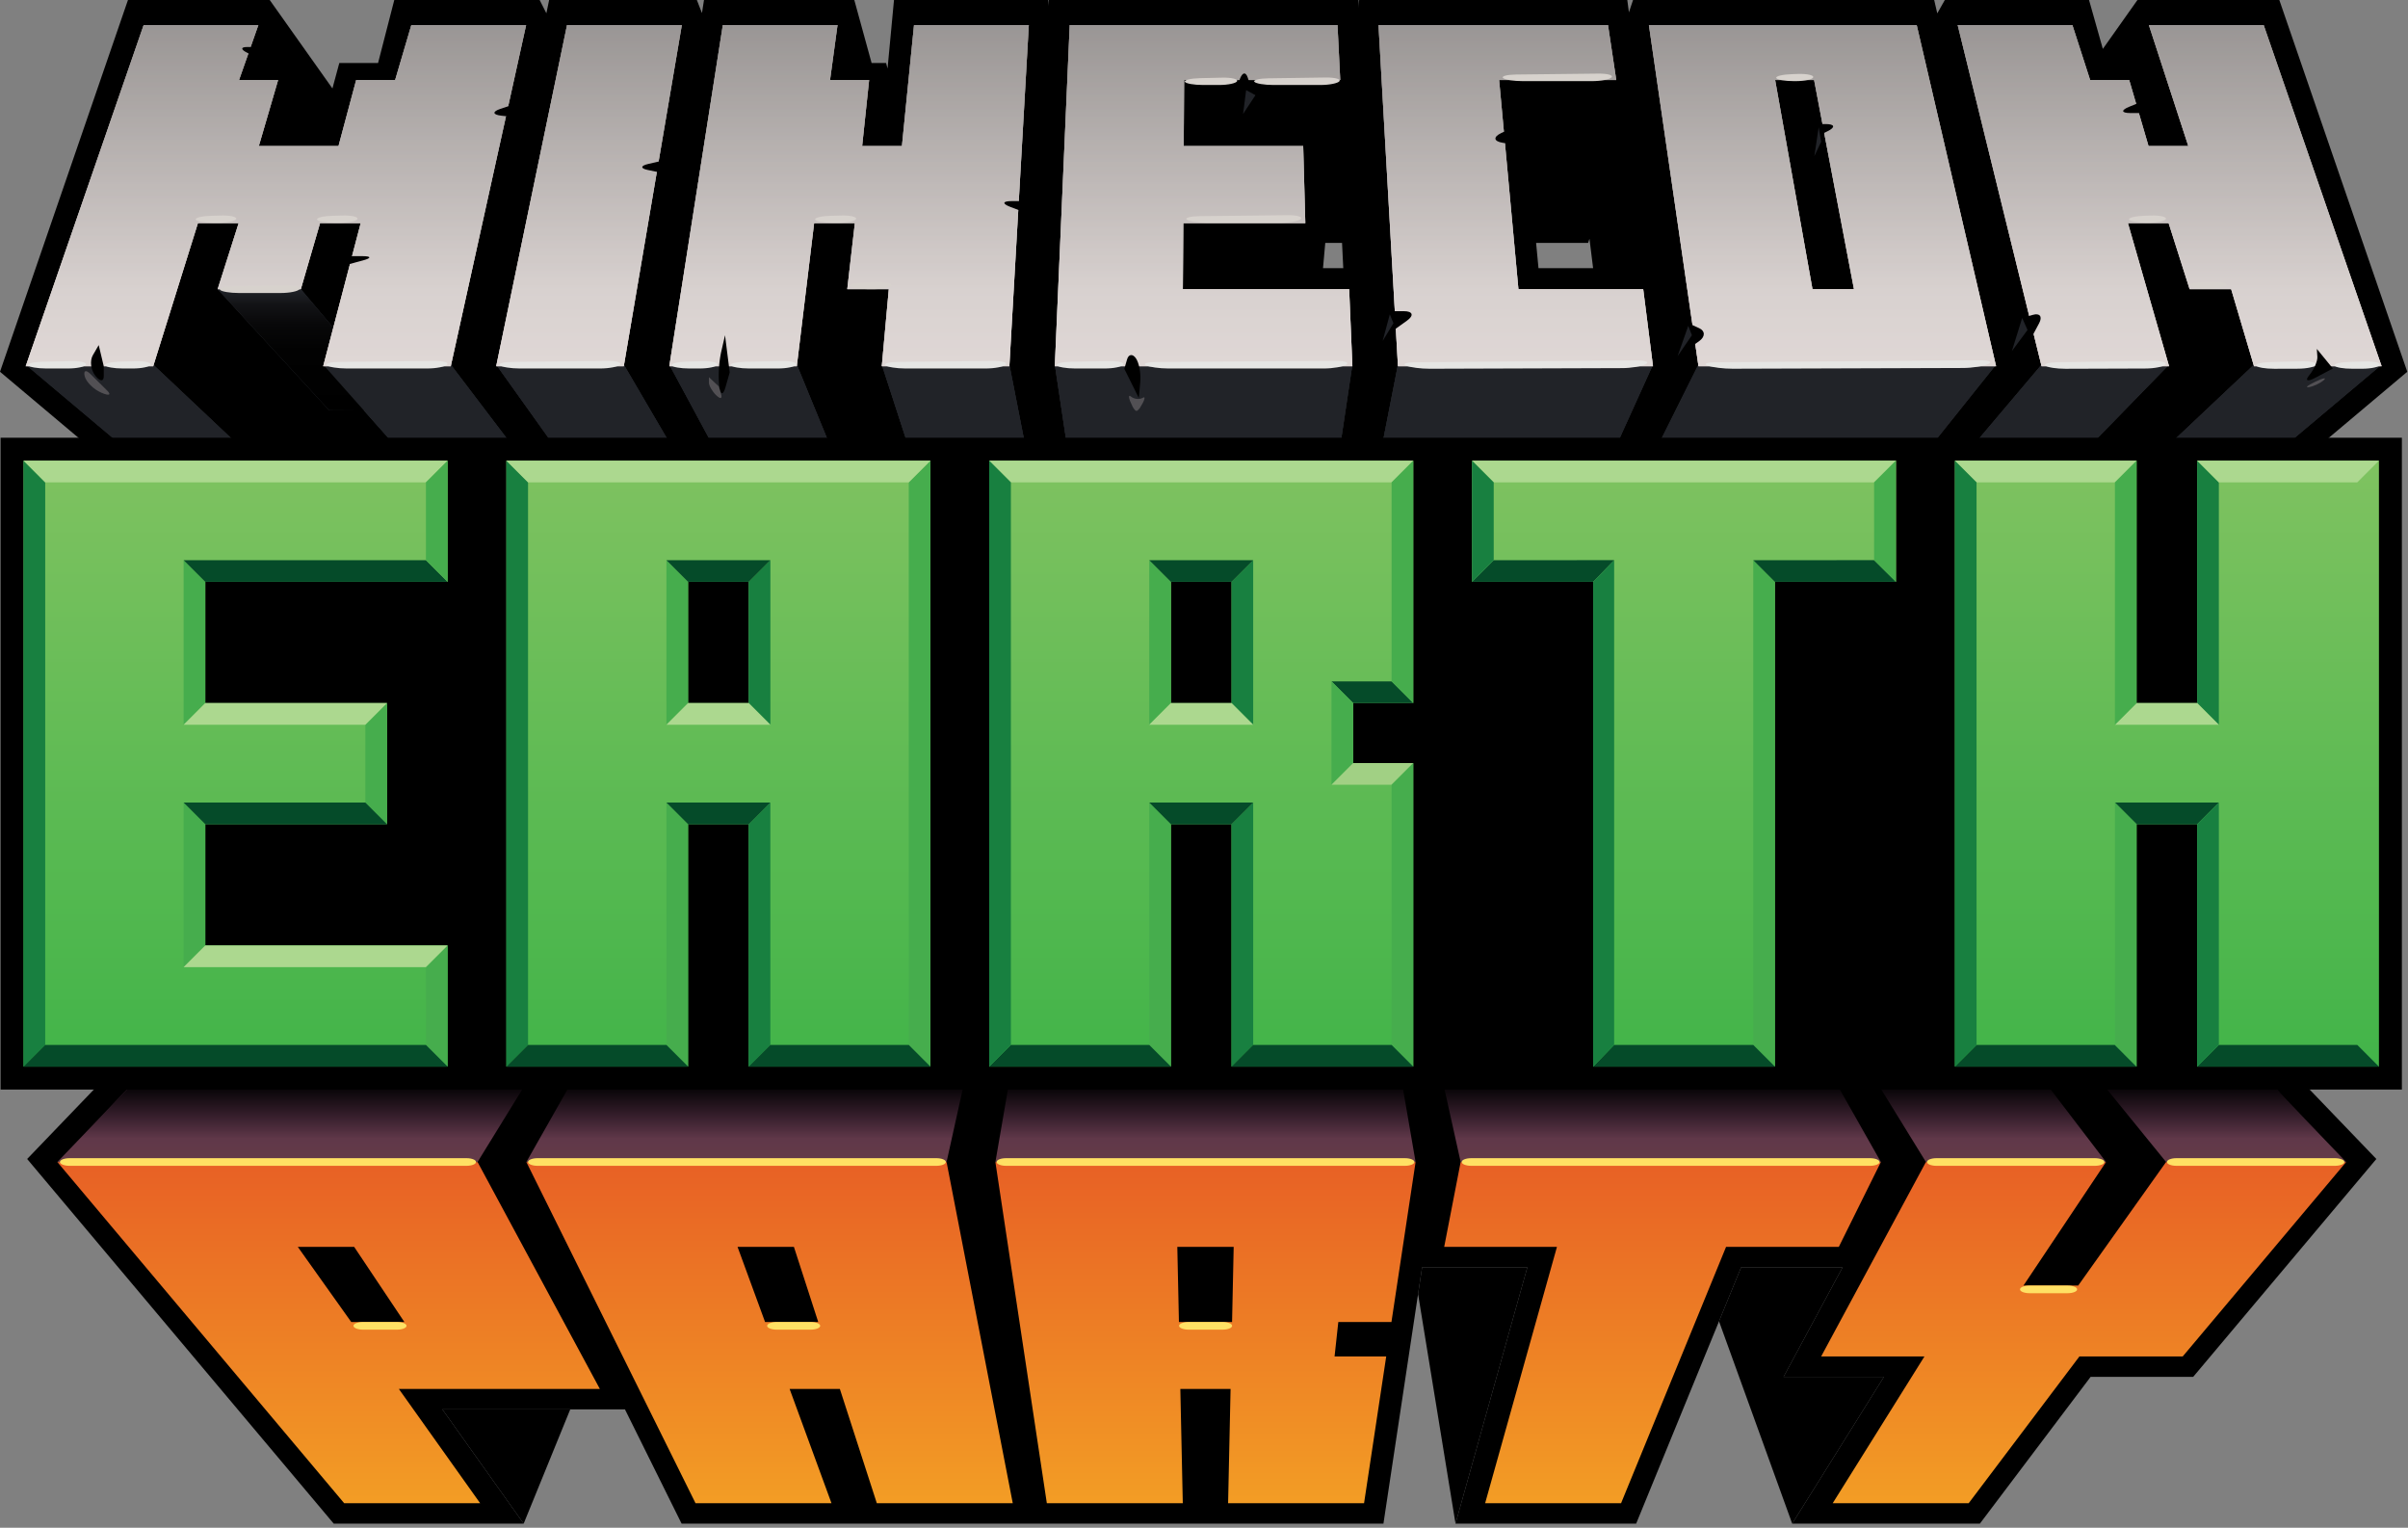 <?xml version="1.0" encoding="UTF-8"?>
<svg width="350px" height="222px" viewBox="0 0 350 222" version="1.1" xmlns="http://www.w3.org/2000/svg" xmlns:xlink="http://www.w3.org/1999/xlink">
    <rect x="0" y="0" width="350" height="222" fill="#808080" stroke="none"/>
    <title>minecon_earth_party_2018</title>
    <defs>
        <linearGradient x1="50%" y1="102.043%" x2="50%" y2="-5.949%" id="linearGradient-1">
            <stop stop-color="#F39E25" offset="0%"></stop>
            <stop stop-color="#E75D25" offset="100%"></stop>
        </linearGradient>
        <linearGradient x1="50.002%" y1="102.043%" x2="50.002%" y2="-5.949%" id="linearGradient-2">
            <stop stop-color="#F39E25" offset="0%"></stop>
            <stop stop-color="#E75D25" offset="100%"></stop>
        </linearGradient>
        <linearGradient x1="50.001%" y1="102.043%" x2="50.001%" y2="-5.949%" id="linearGradient-3">
            <stop stop-color="#F39E25" offset="0%"></stop>
            <stop stop-color="#E75D25" offset="100%"></stop>
        </linearGradient>
        <linearGradient x1="50.001%" y1="8.949%" x2="50.001%" y2="98.018%" id="linearGradient-4">
            <stop stop-color="#502B4C" offset="0%"></stop>
            <stop stop-color="#643B48" offset="100%"></stop>
        </linearGradient>
        <linearGradient x1="50%" y1="8.949%" x2="50%" y2="98.018%" id="linearGradient-5">
            <stop stop-color="#502B4C" offset="0%"></stop>
            <stop stop-color="#643B48" offset="100%"></stop>
        </linearGradient>
        <linearGradient x1="49.998%" y1="8.949%" x2="49.998%" y2="98.018%" id="linearGradient-6">
            <stop stop-color="#502B4C" offset="0%"></stop>
            <stop stop-color="#643B48" offset="100%"></stop>
        </linearGradient>
        <linearGradient x1="49.998%" y1="8.949%" x2="49.998%" y2="98.018%" id="linearGradient-7">
            <stop stop-color="#502B4C" offset="0%"></stop>
            <stop stop-color="#643B48" offset="100%"></stop>
        </linearGradient>
        <linearGradient x1="50%" y1="8.566%" x2="50%" y2="103.271%" id="linearGradient-8">
            <stop stop-color="#000000" offset="24%"></stop>
            <stop stop-color="#000000" stop-opacity="0" offset="75%"></stop>
        </linearGradient>
        <linearGradient x1="50%" y1="0%" x2="50%" y2="100%" id="linearGradient-9">
            <stop stop-color="#212328" offset="0%"></stop>
            <stop stop-color="#202227" offset="1%"></stop>
            <stop stop-color="#121316" offset="13%"></stop>
            <stop stop-color="#080809" offset="29%"></stop>
            <stop stop-color="#020202" offset="50%"></stop>
            <stop stop-color="#000000" offset="100%"></stop>
        </linearGradient>
        <linearGradient x1="50%" y1="100%" x2="50%" y2="0%" id="linearGradient-10">
            <stop stop-color="#CFC3C0" offset="0%"></stop>
            <stop stop-color="#9C9593" offset="100%"></stop>
        </linearGradient>
        <linearGradient x1="49.997%" y1="100%" x2="49.997%" y2="0%" id="linearGradient-11">
            <stop stop-color="#CFC3C0" offset="0%"></stop>
            <stop stop-color="#9C9593" offset="100%"></stop>
        </linearGradient>
        <linearGradient x1="49.999%" y1="100%" x2="49.999%" y2="0%" id="linearGradient-12">
            <stop stop-color="#CFC3C0" offset="0%"></stop>
            <stop stop-color="#9C9593" offset="100%"></stop>
        </linearGradient>
        <linearGradient x1="49.993%" y1="100%" x2="49.993%" y2="0%" id="linearGradient-13">
            <stop stop-color="#CFC3C0" offset="0%"></stop>
            <stop stop-color="#9C9593" offset="100%"></stop>
        </linearGradient>
        <linearGradient x1="49.998%" y1="100%" x2="49.998%" y2="0%" id="linearGradient-14">
            <stop stop-color="#CFC3C0" offset="0%"></stop>
            <stop stop-color="#9C9593" offset="100%"></stop>
        </linearGradient>
        <linearGradient x1="50.002%" y1="100%" x2="50.002%" y2="0%" id="linearGradient-15">
            <stop stop-color="#CFC3C0" offset="0%"></stop>
            <stop stop-color="#9C9593" offset="100%"></stop>
        </linearGradient>
        <linearGradient x1="50%" y1="77.42%" x2="50%" y2="-94.545%" id="linearGradient-16">
            <stop stop-color="#FFFFFF" offset="0%"></stop>
            <stop stop-color="#121617" offset="100%"></stop>
        </linearGradient>
        <linearGradient x1="49.997%" y1="77.42%" x2="49.997%" y2="-94.545%" id="linearGradient-17">
            <stop stop-color="#FFFFFF" offset="0%"></stop>
            <stop stop-color="#121617" offset="100%"></stop>
        </linearGradient>
        <linearGradient x1="49.999%" y1="77.42%" x2="49.999%" y2="-94.545%" id="linearGradient-18">
            <stop stop-color="#FFFFFF" offset="0%"></stop>
            <stop stop-color="#121617" offset="100%"></stop>
        </linearGradient>
        <linearGradient x1="49.993%" y1="77.42%" x2="49.993%" y2="-94.545%" id="linearGradient-19">
            <stop stop-color="#FFFFFF" offset="0%"></stop>
            <stop stop-color="#121617" offset="100%"></stop>
        </linearGradient>
        <linearGradient x1="49.998%" y1="77.42%" x2="49.998%" y2="-94.545%" id="linearGradient-20">
            <stop stop-color="#FFFFFF" offset="0%"></stop>
            <stop stop-color="#121617" offset="100%"></stop>
        </linearGradient>
        <linearGradient x1="50.002%" y1="77.42%" x2="50.002%" y2="-94.545%" id="linearGradient-21">
            <stop stop-color="#FFFFFF" offset="0%"></stop>
            <stop stop-color="#121617" offset="100%"></stop>
        </linearGradient>
        <linearGradient x1="50%" y1="1.276%" x2="50%" y2="99.405%" id="linearGradient-22">
            <stop stop-color="#7EC260" offset="0%"></stop>
            <stop stop-color="#42B449" offset="100%"></stop>
        </linearGradient>
        <linearGradient x1="49.999%" y1="1.276%" x2="49.999%" y2="99.405%" id="linearGradient-23">
            <stop stop-color="#7EC260" offset="0%"></stop>
            <stop stop-color="#42B449" offset="100%"></stop>
        </linearGradient>
        <linearGradient x1="50%" y1="1.272%" x2="50%" y2="99.402%" id="linearGradient-24">
            <stop stop-color="#7EC260" offset="0%"></stop>
            <stop stop-color="#42B449" offset="100%"></stop>
        </linearGradient>
    </defs>
    <g id="Viewing-Parties" stroke="none" stroke-width="1" fill="none" fill-rule="evenodd">
        <g id="Minecon-start---Parties---Map---19-june" transform="translate(-553, -2210)" fill-rule="nonzero">
            <g id="minecon_earth_party_2018" transform="translate(553, 2210)">
                <rect id="Rectangle-path-minecon-earth" fill="#000000" x="36.341" y="55.267" width="283.016" height="50.046"></rect>
                <polygon id="Shape-1" fill="#000000" points="326.389 148.63 22.957 148.63 3.947 168.416 48.505 221.404 76.115 221.404 64.304 204.806 90.838 204.806 99.069 221.404 201.081 221.404 206.701 184.158 221.997 184.158 211.557 221.404 237.814 221.404 253.071 184.158 267.819 184.158 259.238 200.078 273.828 200.078 260.493 221.404 287.774 221.404 303.869 200.078 318.776 200.078 345.4 168.416"></polygon>
                <polygon id="Shape-2" fill="url(#linearGradient-1)" points="212.305 168.855 273.385 168.855 267.269 181.188 250.882 181.188 235.623 218.435 215.862 218.435 226.302 181.188 209.912 181.188"></polygon>
                <polygon id="Shape-3" fill="url(#linearGradient-1)" points="279.933 168.855 306.109 168.855 294.11 186.808 302.065 186.808 314.838 168.855 341.013 168.855 317.257 197.107 302.243 197.107 286.149 218.435 266.383 218.435 279.719 197.107 264.704 197.107"></polygon>
                <path d="M202.245,192.107 L205.755,168.855 L144.678,168.855 L152.156,218.435 L171.917,218.435 L171.56,201.836 L178.862,201.836 L178.504,218.435 L198.265,218.435 L201.485,197.107 L193.978,197.107 L194.522,192.107 L202.245,192.107 Z M179.079,192.107 L171.357,192.107 L171.121,181.188 L179.314,181.188 L179.079,192.107 Z" id="Shape-4" fill="url(#linearGradient-2)"></path>
                <path d="M137.582,168.855 L76.506,168.855 L101.093,218.435 L120.855,218.435 L114.771,201.836 L122.074,201.836 L127.443,218.435 L147.204,218.435 L137.582,168.855 Z M111.203,192.107 L107.201,181.188 L115.394,181.188 L118.929,192.107 L111.203,192.107 Z" id="Shape-5" fill="url(#linearGradient-3)"></path>
                <path d="M87.191,201.836 L69.414,168.855 L8.334,168.855 L50.024,218.435 L69.787,218.435 L57.976,201.836 L87.191,201.836 Z M43.284,181.188 L51.477,181.188 L58.775,192.107 L51.053,192.107 L43.284,181.188 Z" id="Shape-6" fill="url(#linearGradient-1)"></path>
                <polygon id="Shape-7" fill="url(#linearGradient-4)" points="137.582 168.855 141.278 152.187 85.951 152.187 76.506 168.855"></polygon>
                <polygon id="Shape-8" fill="url(#linearGradient-4)" points="24.348 152.187 8.334 168.855 69.414 168.855 79.679 152.187"></polygon>
                <polygon id="Shape-9" fill="url(#linearGradient-5)" points="205.755 168.855 202.882 152.187 147.553 152.187 144.68 168.855"></polygon>
                <polygon id="Shape-10" fill="url(#linearGradient-5)" points="208.609 152.187 212.305 168.855 273.385 168.855 263.94 152.187"></polygon>
                <polygon id="Shape-11" fill="url(#linearGradient-6)" points="269.669 152.187 279.933 168.855 306.109 168.855 293.38 152.187"></polygon>
                <polygon id="Shape-12" fill="url(#linearGradient-7)" points="301.288 152.187 314.838 168.855 341.013 168.855 325 152.187"></polygon>
                <polygon id="Shape-13" fill="#000000" points="76.115 221.404 82.884 204.806 64.304 204.806"></polygon>
                <polygon id="Shape-14" fill="#000000" points="249.857 192.004 260.493 221.404 273.828 200.078 259.238 200.078 267.819 184.158 253.071 184.158"></polygon>
                <polygon id="Shape-15" fill="#000000" points="206.115 188.045 211.557 221.404 221.997 184.158 206.701 184.158"></polygon>
                <path d="M212.453,168.855 L273.19,168.855" id="Shape-16" fill="#FFE164"></path>
                <path d="M273.192,168.855 C273.192,169.161 272.566,169.411 271.802,169.411 L213.843,169.411 C213.078,169.411 212.453,169.161 212.453,168.855 C212.453,168.549 213.078,168.299 213.843,168.299 L271.802,168.299 C272.566,168.299 273.192,168.549 273.192,168.855 Z" id="Shape-17" fill="#FFE164"></path>
                <path d="M144.849,168.855 L205.586,168.855" id="Shape-18" fill="#FFE164"></path>
                <path d="M205.586,168.855 C205.586,169.161 204.961,169.411 204.197,169.411 L146.239,169.411 C145.474,169.411 144.849,169.161 144.849,168.855 C144.849,168.549 145.474,168.299 146.239,168.299 L204.197,168.299 C204.961,168.299 205.586,168.549 205.586,168.855 Z" id="Shape-19" fill="#FFE164"></path>
                <path d="M76.747,168.855 L137.484,168.855" id="Shape-20" fill="#FFE164"></path>
                <path d="M137.484,168.855 C137.484,169.161 136.859,169.411 136.095,169.411 L78.137,169.411 C77.373,169.411 76.747,169.161 76.747,168.855 C76.747,168.549 77.373,168.299 78.137,168.299 L136.095,168.299 C136.859,168.299 137.484,168.549 137.484,168.855 Z" id="Shape-21" fill="#FFE164"></path>
                <path d="M8.712,168.855 L69.194,168.855" id="Shape-22" fill="#FFE164"></path>
                <path d="M69.195,168.855 C69.195,169.161 68.57,169.411 67.805,169.411 L10.102,169.411 C9.337,169.411 8.712,169.161 8.712,168.855 C8.712,168.549 9.337,168.299 10.102,168.299 L67.805,168.299 C68.57,168.299 69.195,168.549 69.195,168.855 Z" id="Shape-23" fill="#FFE164"></path>
                <path d="M280.082,168.855 L305.875,168.855" id="Shape-24" fill="#FFE164"></path>
                <path d="M305.875,168.855 C305.875,169.161 305.249,169.411 304.485,169.411 L281.469,169.411 C280.704,169.411 280.079,169.161 280.079,168.855 C280.079,168.549 280.704,168.299 281.469,168.299 L304.482,168.299 C305.249,168.299 305.875,168.549 305.875,168.855 Z" id="Shape-25" fill="#FFE164"></path>
                <path d="M293.603,187.366 L301.911,187.366" id="Shape-26" fill="#FFE164"></path>
                <path d="M301.911,187.366 C301.911,187.672 301.286,187.922 300.521,187.922 L294.993,187.922 C294.228,187.922 293.603,187.672 293.603,187.366 C293.603,187.06 294.228,186.809 294.993,186.809 L300.521,186.809 C301.286,186.809 301.911,187.06 301.911,187.366 Z" id="Shape-27" fill="#FFE164"></path>
                <path d="M171.376,192.663 L179.086,192.663" id="Shape-28" fill="#FFE164"></path>
                <path d="M179.086,192.663 C179.086,192.968 178.461,193.218 177.696,193.218 L172.766,193.218 C172.002,193.218 171.376,192.968 171.376,192.663 C171.376,192.359 172.002,192.107 172.766,192.107 L177.696,192.107 C178.461,192.107 179.086,192.357 179.086,192.663 Z" id="Shape-29" fill="#FFE164"></path>
                <path d="M111.505,192.663 L119.215,192.663" id="Shape-30" fill="#FFE164"></path>
                <path d="M119.215,192.663 C119.215,192.968 118.589,193.218 117.825,193.218 L112.895,193.218 C112.129,193.218 111.505,192.968 111.505,192.663 C111.505,192.359 112.129,192.107 112.895,192.107 L117.825,192.107 C118.589,192.107 119.215,192.357 119.215,192.663 Z" id="Shape-31" fill="#FFE164"></path>
                <path d="M51.378,192.663 L59.088,192.663" id="Shape-32" fill="#FFE164"></path>
                <path d="M59.088,192.663 C59.088,192.968 58.464,193.218 57.698,193.218 L52.768,193.218 C52.004,193.218 51.378,192.968 51.378,192.663 C51.378,192.359 52.004,192.107 52.768,192.107 L57.698,192.107 C58.469,192.107 59.088,192.357 59.088,192.663 Z" id="Shape-33" fill="#FFE164"></path>
                <path d="M314.956,168.855 L340.75,168.855" id="Shape-34" fill="#FFE164"></path>
                <path d="M340.754,168.855 C340.754,169.161 340.13,169.411 339.365,169.411 L316.346,169.411 C315.582,169.411 314.956,169.161 314.956,168.855 C314.956,168.549 315.582,168.299 316.346,168.299 L339.361,168.299 C340.125,168.299 340.754,168.549 340.754,168.855 Z" id="Shape-35" fill="#FFE164"></path>
                <polygon id="Shape-36" fill="url(#linearGradient-8)" points="24.348 152.187 8.334 168.855 341.013 168.855 325.059 152.187"></polygon>
                <polygon id="Shape-37" fill="#000000" points="131.242 72.797 128.019 62.879 126.707 62.879 126.574 62.481 125.523 72.797 104.334 72.797 103.405 71.071 103.155 72.797 82.338 72.797 81.113 71.081 80.79 72.797 60.298 72.797 51.486 62.879 46.449 62.879 45.28 61.616 42.34 72.797 22.319 72.797 0 54.022 18.599 0 39.204 0 48.319 12.855 49.318 9.152 54.953 9.152 57.308 0 78.436 0 79.416 1.929 79.815 0 101.287 0 102.029 1.898 102.325 0 124.172 0 126.685 9.152 128.792 9.152 129.004 9.96 129.941 0 152.344 0 155.414 23.418 153.014 72.797"></polygon>
                <path d="M307.547,72.797 L306.035,67.045 L300.433,72.797 L280.095,72.797 L279.738,71.091 L278.378,72.797 L235.744,72.797 L235.539,71.141 L234.788,72.797 L196.892,72.797 L194.485,23.419 L197.558,0 L236.525,0 L236.761,1.796 L237.361,0 L281.131,0 L281.581,1.944 L282.68,0 L303.639,0 L305.645,7.106 L310.676,0 L331.297,0 L349.895,54.022 L327.582,72.797 L307.547,72.797 Z M231.556,38.966 L231.027,34.697 L230.833,35.294 L223.271,35.294 L223.617,38.965 L231.556,38.966 Z" id="Shape-38" fill="#000000"></path>
                <polygon id="Shape-39" fill="#000000" points="153.058 72.797 150.107 53.158 152.42 0 197.467 0 198.008 12.453 195.554 35.294 192.626 35.294 192.297 38.966 199.161 38.966 199.779 53.158 196.831 72.797"></polygon>
                <polygon id="Shape-40" fill="#000000" points="54.255 34.27 54.803 32.094 51.078 26.977 51.978 23.55 37.552 3.198 34.742 12.351 38.834 17.741 37.616 21.876 46.234 32.864 43.724 42.166 43.486 42.166 34.69 31.805 28.768 31.805 22.265 52.988 39.875 69.598 43.668 55.165 47.847 59.679 58.569 59.679 60.771 50.137 66.023 50.137"></polygon>
                <polygon id="Shape-41" fill="#000000" points="65.517 52.988 78.138 69.598 86.815 23.55 76.472 3.198"></polygon>
                <polygon id="Shape-42" fill="#000000" points="90.664 52.988 100.386 69.598 107.067 23.55 99.103 3.198"></polygon>
                <polygon id="Shape-43" fill="#000000" points="126.915 27.535 130.718 40.948 131.523 32.094 126.326 12.351 125.744 17.807 121.734 3.198 120.645 12.351 126.451 32.094"></polygon>
                <polygon id="Shape-44" fill="#000000" points="127.433 42.166 124.253 31.805 118.332 31.805 115.813 52.988 122.633 69.598 124.614 50.137 125.816 50.137 129.009 59.679 134.364 59.679 129.187 42.166"></polygon>
                <polygon id="Shape-45" fill="#000000" points="146.71 52.988 149.967 69.598 152.206 23.55 149.537 3.198"></polygon>
                <polygon id="Shape-46" fill="#000000" points="324.299 42.166 318.262 42.166 315.209 31.805 309.955 31.805 318.069 21.876 312.335 3.198 297.911 23.55 302.33 40.363 295.658 48.568 284.547 3.198 273.039 23.55 282.692 69.598 296.74 52.988 296.042 50.137 299.646 50.137 302.052 59.679 307.406 59.679 310.012 69.598 327.621 52.988"></polygon>
                <polygon id="Shape-47" fill="#000000" points="258.014 12.351 249.134 32.094 254.193 32.094 258.782 59.679 269.473 42.166 263.68 12.351"></polygon>
                <polygon id="Shape-48" fill="#000000" points="232.87 23.55 238.571 69.598 246.866 52.988 239.666 3.198"></polygon>
                <polygon id="Shape-49" fill="#000000" points="217.896 12.351 213.304 32.094 228.509 32.094 234.922 12.351"></polygon>
                <polygon id="Shape-50" fill="#000000" points="197.696 23.55 199.934 69.598 203.192 52.988 200.365 3.198"></polygon>
                <polygon id="Shape-51" fill="#000000" points="172.051 21.876 172.215 31.805 171.99 31.805 171.926 42.166 172.268 59.679 172.319 50.137 188.086 50.137 189.702 32.094 192.679 32.094 194.802 12.351 172.111 12.351"></polygon>
                <polygon id="Shape-52" fill="#212328" points="3.739 52.988 23.486 69.598 39.875 69.598 22.265 52.988"></polygon>
                <polygon id="Shape-53" fill="#212328" points="3.739 52.988 23.486 69.598 39.875 69.598 22.265 52.988"></polygon>
                <polygon id="Shape-54" fill="#212328" points="72.124 52.988 83.984 69.598 100.386 69.598 90.664 52.988"></polygon>
                <polygon id="Shape-55" fill="#212328" points="72.124 52.988 83.984 69.598 100.386 69.598 90.664 52.988"></polygon>
                <polygon id="Shape-56" fill="#212328" points="97.286 52.988 106.244 69.598 122.633 69.598 115.813 52.988"></polygon>
                <polygon id="Shape-57" fill="#212328" points="97.286 52.988 106.244 69.598 122.633 69.598 115.813 52.988"></polygon>
                <polygon id="Shape-58" fill="#212328" points="128.169 52.988 133.566 69.598 149.967 69.598 146.71 52.988"></polygon>
                <polygon id="Shape-59" fill="#212328" points="128.169 52.988 133.566 69.598 149.967 69.598 146.71 52.988"></polygon>
                <polygon id="Shape-60" fill="#212328" points="296.74 52.988 282.692 69.598 299.083 69.598 315.267 52.988"></polygon>
                <polygon id="Shape-61" fill="#212328" points="296.74 52.988 282.692 69.598 299.083 69.598 315.267 52.988"></polygon>
                <polygon id="Shape-62" fill="#212328" points="327.621 52.988 310.012 69.598 326.415 69.598 346.163 52.988"></polygon>
                <polygon id="Shape-63" fill="#212328" points="327.621 52.988 310.012 69.598 326.415 69.598 346.163 52.988"></polygon>
                <polygon id="Shape-64" fill="#212328" points="246.866 52.988 238.571 69.598 276.836 69.598 290.118 52.988"></polygon>
                <polygon id="Shape-65" fill="#212328" points="246.866 52.988 238.571 69.598 276.836 69.598 290.118 52.988"></polygon>
                <polygon id="Shape-66" fill="#212328" points="203.192 52.988 199.934 69.598 232.726 69.598 240.259 52.988"></polygon>
                <polygon id="Shape-67" fill="#212328" points="203.192 52.988 199.934 69.598 232.726 69.598 240.259 52.988"></polygon>
                <polygon id="Shape-68" fill="#212328" points="155.813 69.598 194.076 69.598 196.568 52.988 153.316 52.988"></polygon>
                <polygon id="Shape-69" fill="#212328" points="155.813 69.598 194.076 69.598 196.568 52.988 153.316 52.988"></polygon>
                <polygon id="Shape-70" fill="#212328" points="31.637 42.02 47.847 59.613 58.569 59.679 43.724 42.02"></polygon>
                <polygon id="Shape-71" fill="#212328" points="31.637 42.02 47.847 59.613 58.569 59.679 43.724 42.02"></polygon>
                <polygon id="Shape-72" fill="#212328" points="46.977 52.988 61.735 69.598 78.138 69.598 65.517 52.988"></polygon>
                <polygon id="Shape-73" fill="#212328" points="46.977 52.988 61.735 69.598 78.138 69.598 65.517 52.988"></polygon>
                <polygon id="Shape-74" fill="#212328" points="3.739 52.988 23.486 69.598 39.875 69.598 22.265 52.988"></polygon>
                <polygon id="Shape-75" fill="#212328" points="72.124 52.988 83.984 69.598 100.386 69.598 90.664 52.988"></polygon>
                <polygon id="Shape-76" fill="#212328" points="97.286 52.988 106.244 69.598 122.633 69.598 115.813 52.988"></polygon>
                <polygon id="Shape-77" fill="#212328" points="128.169 52.988 133.566 69.598 149.967 69.598 146.71 52.988"></polygon>
                <polygon id="Shape-78" fill="#212328" points="296.74 52.988 282.692 69.598 299.083 69.598 315.267 52.988"></polygon>
                <polygon id="Shape-79" fill="#212328" points="327.621 52.988 310.012 69.598 326.415 69.598 346.163 52.988"></polygon>
                <polygon id="Shape-80" fill="#212328" points="246.866 52.988 238.571 69.598 276.836 69.598 290.118 52.988"></polygon>
                <polygon id="Shape-81" fill="#212328" points="203.192 52.988 199.934 69.598 232.726 69.598 240.259 52.988"></polygon>
                <polygon id="Shape-82" fill="#212328" points="155.813 69.598 194.076 69.598 196.568 52.988 153.316 52.988"></polygon>
                <polygon id="Shape-83" fill="url(#linearGradient-9)" points="31.637 42.02 47.847 59.613 58.569 59.679 43.724 42.02"></polygon>
                <polygon id="Shape-84" fill="#212328" points="46.977 52.988 61.735 69.598 78.138 69.598 65.517 52.988"></polygon>
                <polygon id="Shape-85" fill="url(#linearGradient-10)" points="59.788 3.636 57.433 11.633 51.767 11.633 49.199 21.228 37.616 21.228 40.421 11.633 34.742 11.633 37.552 3.636 20.88 3.636 3.739 53.215 22.265 53.215 28.768 32.425 34.69 32.425 31.637 42.02 43.724 42.02 46.52 32.425 52.427 32.425 46.977 53.215 65.517 53.215 76.472 3.636"></polygon>
                <polygon id="Shape-86" fill="url(#linearGradient-11)" points="82.419 3.636 72.124 53.215 90.664 53.215 99.103 3.636"></polygon>
                <polygon id="Shape-87" fill="url(#linearGradient-12)" points="131.096 21.228 125.311 21.228 126.326 11.633 120.645 11.633 121.734 3.636 105.063 3.636 97.286 53.215 115.813 53.215 118.332 32.425 124.253 32.425 123.151 42.02 129.187 42.02 128.169 53.215 146.71 53.215 149.537 3.636 132.853 3.636"></polygon>
                <polygon id="Shape-88" fill="url(#linearGradient-10)" points="329.02 3.636 312.335 3.636 318.069 21.228 312.286 21.228 309.478 11.633 303.8 11.633 301.218 3.636 284.547 3.636 296.74 53.215 315.267 53.215 309.29 32.425 315.209 32.425 318.262 42.02 324.299 42.02 327.621 53.215 346.163 53.215"></polygon>
                <path d="M239.666,3.636 L246.872,53.215 L290.125,53.215 L278.589,3.636 L239.666,3.636 Z M263.438,42.016 L258.014,11.633 L263.68,11.633 L269.473,42.016 L263.438,42.016 Z" id="Shape-89" fill="url(#linearGradient-13)"></path>
                <polygon id="Shape-90" fill="url(#linearGradient-14)" points="220.7 42.02 217.896 11.633 234.922 11.633 233.72 3.636 200.365 3.636 203.192 53.215 240.259 53.215 238.838 42.02"></polygon>
                <polygon id="Shape-91" fill="url(#linearGradient-15)" points="171.926 42.02 171.99 32.425 189.726 32.425 189.419 21.228 172.051 21.228 172.111 11.633 194.802 11.633 194.404 3.636 155.482 3.636 153.316 53.215 196.568 53.215 196.099 42.02"></polygon>
                <polygon id="Shape-92" fill="url(#linearGradient-10)" points="59.788 3.636 57.433 11.633 51.767 11.633 49.199 21.228 37.616 21.228 40.421 11.633 34.742 11.633 37.552 3.636 20.88 3.636 3.739 53.215 22.265 53.215 28.768 32.425 34.69 32.425 31.637 42.02 43.724 42.02 46.52 32.425 52.427 32.425 46.977 53.215 65.517 53.215 76.472 3.636"></polygon>
                <polygon id="Shape-93" fill="url(#linearGradient-11)" points="82.419 3.636 72.124 53.215 90.664 53.215 99.103 3.636"></polygon>
                <polygon id="Shape-94" fill="url(#linearGradient-12)" points="131.096 21.228 125.311 21.228 126.326 11.633 120.645 11.633 121.734 3.636 105.063 3.636 97.286 53.215 115.813 53.215 118.332 32.425 124.253 32.425 123.151 42.02 129.187 42.02 128.169 53.215 146.71 53.215 149.537 3.636 132.853 3.636"></polygon>
                <polygon id="Shape-95" fill="url(#linearGradient-10)" points="329.02 3.636 312.335 3.636 318.069 21.228 312.286 21.228 309.478 11.633 303.8 11.633 301.218 3.636 284.547 3.636 296.74 53.215 315.267 53.215 309.29 32.425 315.209 32.425 318.262 42.02 324.299 42.02 327.621 53.215 346.163 53.215"></polygon>
                <path d="M239.666,3.636 L246.872,53.215 L290.125,53.215 L278.589,3.636 L239.666,3.636 Z M263.438,42.016 L258.014,11.633 L263.68,11.633 L269.473,42.016 L263.438,42.016 Z" id="Shape-96" fill="url(#linearGradient-13)"></path>
                <polygon id="Shape-97" fill="url(#linearGradient-14)" points="220.7 42.02 217.896 11.633 234.922 11.633 233.72 3.636 200.365 3.636 203.192 53.215 240.259 53.215 238.838 42.02"></polygon>
                <polygon id="Shape-98" fill="url(#linearGradient-15)" points="171.926 42.02 171.99 32.425 189.726 32.425 189.419 21.228 172.051 21.228 172.111 11.633 194.802 11.633 194.404 3.636 155.482 3.636 153.316 53.215 196.568 53.215 196.099 42.02"></polygon>
                <g id="Group" opacity="0.34" style="mix-blend-mode: multiply;" transform="translate(3.671, 3.535)">
                    <polygon id="Shape-99" fill="url(#linearGradient-16)" points="56.117 0.101 53.762 8.097 48.096 8.097 45.527 17.693 33.945 17.693 36.75 8.097 31.07 8.097 33.881 0.101 17.209 0.101 0.068 49.68 18.593 49.68 25.097 28.889 31.019 28.889 27.966 38.485 40.053 38.485 42.848 28.889 48.755 28.889 43.305 49.68 61.846 49.68 72.801 0.101"></polygon>
                    <polygon id="Shape-100" fill="url(#linearGradient-17)" points="78.747 0.101 68.453 49.68 86.993 49.68 95.431 0.101"></polygon>
                    <polygon id="Shape-101" fill="url(#linearGradient-18)" points="127.425 17.693 121.639 17.693 122.655 8.097 116.974 8.097 118.063 0.101 101.391 0.101 93.615 49.68 112.141 49.68 114.661 28.889 120.581 28.889 119.48 38.485 125.516 38.485 124.497 49.68 143.039 49.68 145.866 0.101 129.182 0.101"></polygon>
                    <polygon id="Shape-102" fill="url(#linearGradient-16)" points="325.349 0.101 308.664 0.101 314.398 17.693 308.615 17.693 305.807 8.097 300.128 8.097 297.546 0.101 280.876 0.101 293.069 49.68 311.595 49.68 305.619 28.889 311.538 28.889 314.591 38.485 320.628 38.485 323.95 49.68 342.491 49.68"></polygon>
                    <path d="M235.994,0.101 L243.201,49.68 L286.453,49.68 L274.917,0.101 L235.994,0.101 Z M259.767,38.481 L254.343,8.097 L260.009,8.097 L265.801,38.481 L259.767,38.481 Z" id="Shape-103" fill="url(#linearGradient-19)"></path>
                    <polygon id="Shape-104" fill="url(#linearGradient-20)" points="217.029 38.485 214.225 8.097 231.25 8.097 230.048 0.101 196.693 0.101 199.52 49.68 236.587 49.68 235.166 38.485"></polygon>
                    <polygon id="Shape-105" fill="url(#linearGradient-21)" points="168.254 38.485 168.318 28.889 186.055 28.889 185.747 17.693 168.379 17.693 168.439 8.097 191.131 8.097 190.732 0.101 151.811 0.101 149.645 49.68 192.897 49.68 192.428 38.485"></polygon>
                    <polygon id="Shape-106" fill="url(#linearGradient-16)" points="56.117 0.101 53.762 8.097 48.096 8.097 45.527 17.693 33.945 17.693 36.75 8.097 31.07 8.097 33.881 0.101 17.209 0.101 0.068 49.68 18.593 49.68 25.097 28.889 31.019 28.889 27.966 38.485 40.053 38.485 42.848 28.889 48.755 28.889 43.305 49.68 61.846 49.68 72.801 0.101"></polygon>
                    <polygon id="Shape-107" fill="url(#linearGradient-17)" points="78.747 0.101 68.453 49.68 86.993 49.68 95.431 0.101"></polygon>
                    <polygon id="Shape-108" fill="url(#linearGradient-18)" points="127.425 17.693 121.639 17.693 122.655 8.097 116.974 8.097 118.063 0.101 101.391 0.101 93.615 49.68 112.141 49.68 114.661 28.889 120.581 28.889 119.48 38.485 125.516 38.485 124.497 49.68 143.039 49.68 145.866 0.101 129.182 0.101"></polygon>
                    <polygon id="Shape-109" fill="url(#linearGradient-16)" points="325.349 0.101 308.664 0.101 314.398 17.693 308.615 17.693 305.807 8.097 300.128 8.097 297.546 0.101 280.876 0.101 293.069 49.68 311.595 49.68 305.619 28.889 311.538 28.889 314.591 38.485 320.628 38.485 323.95 49.68 342.491 49.68"></polygon>
                    <path d="M235.994,0.101 L243.201,49.68 L286.453,49.68 L274.917,0.101 L235.994,0.101 Z M259.767,38.481 L254.343,8.097 L260.009,8.097 L265.801,38.481 L259.767,38.481 Z" id="Shape-110" fill="url(#linearGradient-19)"></path>
                    <polygon id="Shape-111" fill="url(#linearGradient-20)" points="217.029 38.485 214.225 8.097 231.25 8.097 230.048 0.101 196.693 0.101 199.52 49.68 236.587 49.68 235.166 38.485"></polygon>
                    <polygon id="Shape-112" fill="url(#linearGradient-21)" points="168.254 38.485 168.318 28.889 186.055 28.889 185.747 17.693 168.379 17.693 168.439 8.097 191.131 8.097 190.732 0.101 151.811 0.101 149.645 49.68 192.897 49.68 192.428 38.485"></polygon>
                </g>
                <path d="M6.233,52.564 C4.916,52.591 3.953,52.825 4.091,53.081 C4.23,53.336 5.421,53.548 6.739,53.548 L9.858,53.548 C11.174,53.548 12.366,53.295 12.504,52.987 C12.643,52.678 11.68,52.45 10.364,52.477 L6.233,52.564 Z" id="Shape-113" fill="#E6E6E4"></path>
                <path d="M17.473,52.55 C16.157,52.586 15.169,52.822 15.278,53.081 C15.387,53.339 16.554,53.548 17.871,53.548 L19.295,53.548 C20.612,53.548 21.779,53.295 21.888,52.987 C21.997,52.678 21.01,52.455 19.693,52.49 L17.473,52.55 Z" id="Shape-114" fill="#E6E6E4"></path>
                <path d="M49.37,52.591 C48.052,52.603 47.212,52.825 47.502,53.081 C47.791,53.336 49.103,53.548 50.421,53.548 L62.066,53.548 C63.382,53.548 64.696,53.295 64.985,52.987 C65.275,52.678 64.433,52.443 63.117,52.45 L49.37,52.591 Z" id="Shape-115" fill="#E6E6E4"></path>
                <path d="M74.514,52.591 C73.198,52.603 72.358,52.825 72.646,53.081 C72.934,53.336 74.249,53.548 75.565,53.548 L87.21,53.548 C88.527,53.548 89.84,53.295 90.13,52.987 C90.419,52.678 89.578,52.443 88.261,52.45 L74.514,52.591 Z" id="Shape-116" fill="#E6E6E4"></path>
                <path d="M99.806,52.55 C98.49,52.586 97.502,52.822 97.612,53.081 C97.723,53.339 98.889,53.548 100.206,53.548 L101.677,53.548 C102.993,53.548 104.16,53.295 104.271,52.987 C104.383,52.678 103.394,52.455 102.078,52.49 L99.806,52.55 Z" id="Shape-117" fill="#E6E6E4"></path>
                <path d="M108.327,52.569 C107.011,52.594 106.062,52.825 106.218,53.081 C106.375,53.336 107.578,53.548 108.898,53.548 L113.048,53.548 C114.365,53.548 115.571,53.295 115.727,52.987 C115.883,52.678 114.936,52.443 113.619,52.473 L108.327,52.569 Z" id="Shape-118" fill="#E6E6E4"></path>
                <path d="M130.562,52.591 C129.246,52.603 128.405,52.825 128.695,53.081 C128.985,53.336 130.297,53.548 131.614,53.548 L143.259,53.548 C144.576,53.548 145.889,53.295 146.179,52.987 C146.468,52.678 145.627,52.443 144.31,52.45 L130.562,52.591 Z" id="Shape-119" fill="#E6E6E4"></path>
                <path d="M155.711,52.571 C154.393,52.594 153.447,52.825 153.606,53.081 C153.765,53.336 154.965,53.548 156.29,53.548 L160.562,53.548 C161.878,53.548 163.086,53.295 163.245,52.987 C163.404,52.678 162.459,52.443 161.143,52.47 L155.711,52.571 Z" id="Shape-120" fill="#E6E6E4"></path>
                <path d="M168.073,52.601 C166.757,52.607 166.075,52.825 166.556,53.081 C167.037,53.336 168.509,53.548 169.819,53.548 L192.416,53.548 C193.732,53.548 195.205,53.295 195.687,52.987 C196.17,52.678 195.486,52.433 194.17,52.443 L168.073,52.601 Z" id="Shape-121" fill="#E6E6E4"></path>
                <path d="M205.714,52.645 C204.396,52.656 203.791,52.875 204.369,53.13 C204.947,53.384 206.496,53.591 207.812,53.585 L235.771,53.493 C237.088,53.493 238.636,53.232 239.213,52.92 C239.789,52.609 239.179,52.365 237.863,52.376 L205.714,52.645 Z" id="Shape-122" fill="#E6E6E4"></path>
                <path d="M249.378,52.645 C248.061,52.656 247.536,52.873 248.21,53.128 C248.885,53.384 250.522,53.588 251.833,53.582 L285.355,53.474 C286.672,53.474 288.301,53.211 288.973,52.9 C289.645,52.588 289.118,52.342 287.802,52.356 L249.378,52.645 Z" id="Shape-123" fill="#E6E6E4"></path>
                <path d="M299.166,52.633 C297.849,52.652 297.008,52.875 297.297,53.131 C297.587,53.387 298.901,53.593 300.217,53.589 L311.809,53.551 C313.126,53.551 314.437,53.29 314.725,52.981 C315.014,52.673 314.171,52.437 312.854,52.45 L299.166,52.633 Z" id="Shape-124" fill="#E6E6E4"></path>
                <path d="M330.051,52.61 C328.735,52.64 327.778,52.875 327.923,53.131 C328.069,53.387 329.262,53.593 330.58,53.589 L333.979,53.578 C335.296,53.578 336.491,53.317 336.634,53.01 C336.776,52.703 335.818,52.466 334.502,52.503 L330.051,52.61 Z" id="Shape-125" fill="#E6E6E4"></path>
                <path d="M341.519,52.59 C340.202,52.628 339.216,52.87 339.326,53.127 C339.436,53.384 340.603,53.589 341.92,53.584 L343.334,53.584 C344.652,53.584 345.819,53.323 345.926,53.015 C346.034,52.708 345.046,52.488 343.73,52.526 L341.519,52.59 Z" id="Shape-126" fill="#E6E6E4"></path>
                <path d="M34.03,41.608 C32.714,41.627 31.794,41.855 31.984,42.111 C32.174,42.368 33.408,42.578 34.725,42.578 L40.793,42.578 C42.109,42.578 43.342,42.325 43.532,42.018 C43.723,41.71 42.804,41.474 41.493,41.493 L34.03,41.608 Z" id="Shape-127" fill="#D7D2CD"></path>
                <path d="M120.693,31.36 C119.377,31.399 118.381,31.641 118.479,31.904 C118.577,32.166 119.736,32.37 121.052,32.37 L121.868,32.37 C123.185,32.37 124.342,32.117 124.44,31.81 C124.538,31.503 123.543,31.28 122.228,31.319 L120.693,31.36 Z" id="Shape-128" fill="#D7D2CD"></path>
                <path d="M125.804,41.016 C124.488,41.055 123.493,41.297 123.592,41.553 C123.691,41.808 124.847,42.02 126.163,42.02 L126.979,42.02 C128.295,42.02 129.452,41.767 129.552,41.459 C129.651,41.15 128.654,40.93 127.338,40.969 L125.804,41.016 Z" id="Shape-129" fill="#D7D2CD"></path>
                <path d="M174.384,31.41 C173.066,31.424 172.208,31.645 172.489,31.902 C172.769,32.159 174.063,32.369 175.379,32.369 L186.184,32.369 C187.5,32.369 188.803,32.116 189.08,31.809 C189.358,31.501 188.502,31.258 187.186,31.273 L174.384,31.41 Z" id="Shape-130" fill="#D7D2CD"></path>
                <path d="M174.383,11.361 C173.066,11.392 172.093,11.633 172.218,11.884 C172.343,12.136 173.523,12.351 174.84,12.351 L177.189,12.351 C178.507,12.351 179.687,12.098 179.814,11.79 C179.94,11.483 178.965,11.255 177.65,11.286 L174.383,11.361 Z" id="Shape-131" fill="#D7D2CD"></path>
                <path d="M184.339,11.382 C183.023,11.402 182.113,11.629 182.317,11.884 C182.521,12.14 183.766,12.351 185.083,12.351 L191.926,12.351 C193.242,12.351 194.489,12.098 194.693,11.79 C194.897,11.483 193.99,11.247 192.675,11.264 L184.339,11.382 Z" id="Shape-132" fill="#D7D2CD"></path>
                <path d="M220.383,10.83 C219.065,10.844 218.207,11.067 218.463,11.324 C218.719,11.581 220.016,11.79 221.332,11.79 L231.379,11.79 C232.697,11.79 233.987,11.537 234.248,11.23 C234.51,10.923 233.646,10.686 232.331,10.696 L220.383,10.83 Z" id="Shape-133" fill="#D7D2CD"></path>
                <path d="M260.407,10.779 C259.09,10.821 258.088,11.067 258.176,11.323 C258.264,11.578 259.415,11.789 260.732,11.789 L260.995,11.789 C262.311,11.789 263.461,11.536 263.55,11.229 C263.638,10.922 262.636,10.704 261.318,10.746 L260.407,10.779 Z" id="Shape-134" fill="#D7D2CD"></path>
                <path d="M311.679,31.353 C310.363,31.395 309.36,31.641 309.449,31.897 C309.539,32.153 310.688,32.363 312.004,32.363 L312.267,32.363 C313.583,32.363 314.735,32.111 314.822,31.803 C314.909,31.496 313.908,31.278 312.592,31.321 L311.679,31.353 Z" id="Shape-135" fill="#D7D2CD"></path>
                <path d="M320.476,40.949 C319.159,40.991 318.156,41.237 318.246,41.493 C318.335,41.748 319.484,41.959 320.801,41.959 L321.063,41.959 C322.379,41.959 323.531,41.706 323.618,41.399 C323.705,41.092 322.704,40.874 321.388,40.916 L320.476,40.949 Z" id="Shape-136" fill="#D7D2CD"></path>
                <path d="M30.664,31.359 C29.348,31.398 28.352,31.641 28.447,31.902 C28.543,32.164 29.701,32.369 31.017,32.369 L31.762,32.369 C33.079,32.369 34.236,32.116 34.332,31.809 C34.429,31.501 33.434,31.28 32.117,31.319 L30.664,31.359 Z" id="Shape-137" fill="#D7D2CD"></path>
                <path d="M48.297,31.359 C46.981,31.398 45.985,31.641 46.081,31.902 C46.176,32.164 47.334,32.369 48.651,32.369 L49.396,32.369 C50.713,32.369 51.869,32.116 51.966,31.809 C52.062,31.501 51.067,31.28 49.751,31.319 L48.297,31.359 Z" id="Shape-138" fill="#D7D2CD"></path>
                <path d="M105.381,48.716 L104.792,51.274 C104.481,52.824 104.393,54.41 104.531,55.985 L104.543,56.097 C104.694,57.406 105.098,57.493 105.441,56.298 C105.783,55.103 106.062,54.122 106.062,54.122" id="Shape-139" fill="#000000"></path>
                <path d="M96.219,23.361 L94.206,23.828 C93.099,24.084 93.067,24.474 94.134,24.694 L96.075,25.094" id="Shape-140" fill="#000000"></path>
                <path d="M50.265,37.222 L52.669,37.222 C53.986,37.222 54.028,37.502 52.752,37.842 L49.6,38.689" id="Shape-141" fill="#000000"></path>
                <path d="M14.347,50.149 L13.497,51.616 C13.03,52.422 13.195,53.771 13.864,54.608 C14.533,55.444 15.08,55.481 15.08,54.674 L15.08,53.215" id="Shape-142" fill="#000000"></path>
                <path d="M37.471,6.834 L35.872,6.834 C34.992,6.834 34.992,7.194 35.872,7.634 L37.471,8.43" id="Shape-143" fill="#000000"></path>
                <path d="M74.888,15.093 L72.713,15.826 C71.512,16.234 71.602,16.673 72.911,16.816 L75.462,17.088" id="Shape-144" fill="#000000"></path>
                <path d="M149.424,29.225 L147.02,29.225 C145.704,29.225 145.633,29.606 146.867,30.072 L149.967,31.243" id="Shape-145" fill="#000000"></path>
                <path d="M163.419,53.595 L163.819,52.223 C164.039,51.468 164.607,51.384 165.082,52.034 C165.557,52.684 165.852,54.253 165.736,55.521 C165.62,56.79 165.525,57.826 165.525,57.826" id="Shape-146" fill="#000000"></path>
                <path d="M220.951,18.03 L218.197,19.337 C217.005,19.901 217.097,20.535 218.396,20.744 L221.388,21.228" id="Shape-147" fill="#000000"></path>
                <path d="M200.603,45.219 L204.043,45.219 C205.359,45.219 205.56,45.845 204.488,46.608 L201.537,48.714" id="Shape-148" fill="#000000"></path>
                <path d="M179.412,14.165 L180.109,11.799 C180.48,10.535 181.045,10.303 181.365,11.3 L181.946,13.1" id="Shape-149" fill="#000000"></path>
                <path d="M293.634,46.286 L295.477,45.753 C296.488,45.459 296.898,46.006 296.386,46.967 C295.875,47.929 295.452,48.714 295.452,48.714" id="Shape-150" fill="#000000"></path>
                <path d="M245.385,46.967 L246.984,47.693 C247.864,48.092 247.864,48.932 246.984,49.559 L245.385,50.701" id="Shape-151" fill="#000000"></path>
                <path d="M262.976,18.03 L265.38,18.03 C266.696,18.03 266.806,18.502 265.621,19.076 L262.976,20.364" id="Shape-152" fill="#000000"></path>
                <path d="M312.135,14.431 L309.469,15.519 C308.245,16.019 308.329,16.427 309.645,16.427 L312.558,16.427" id="Shape-153" fill="#000000"></path>
                <path d="M336.749,50.701 C336.749,50.701 336.783,51.219 336.825,51.854 C336.868,52.489 336.344,53.683 335.66,54.51 C334.976,55.336 335.369,55.512 336.533,54.895 L339.081,53.548" id="Shape-154" fill="#000000"></path>
                <path d="M13.15,54.348 C12.485,53.688 12.107,53.831 12.31,54.665 C12.512,55.498 13.604,56.579 14.732,57.066 C15.859,57.553 16.238,57.409 15.572,56.751 L13.15,54.348 Z" id="Shape-155" fill="#525054"></path>
                <path d="M103.043,54.814 L103.043,55.614 C103.043,56.053 103.521,56.877 104.104,57.444 C104.687,58.011 105.008,57.95 104.816,57.308 L104.468,56.144" id="Shape-156" fill="#525054"></path>
                <path d="M164.394,57.633 C163.923,57.256 164.027,57.905 164.621,59.084 C164.621,59.084 165.029,59.882 165.291,59.679 C165.438,59.574 165.566,59.445 165.671,59.299 C166.378,58.188 166.572,57.513 166.103,57.803 C165.634,58.093 164.86,58.008 164.394,57.633 Z" id="Shape-157" fill="#525054"></path>
                <polygon id="Shape-158" fill="#212328" points="245.919 48.714 243.839 51.749 245.385 47.351"></polygon>
                <polygon id="Shape-159" fill="#212328" points="202.005 45.686 200.966 49.549 202.536 46.967"></polygon>
                <polygon id="Shape-160" fill="#212328" points="181.124 13.097 180.678 16.563 182.48 13.83"></polygon>
                <polygon id="Shape-161" fill="#212328" points="264.344 18.495 263.712 22.694 264.703 20.595"></polygon>
                <polygon id="Shape-162" fill="#212328" points="293.922 46.202 292.425 51.019 294.699 47.95"></polygon>
                <path d="M337.753,55.243 C338.227,54.818 337.67,54.924 336.517,55.476 C335.364,56.029 334.973,56.377 335.653,56.249 C336.333,56.121 337.278,55.668 337.753,55.243 Z" id="Shape-163" fill="#525054"></path>
                <polygon id="Shape-164" fill="#000000" points="349.111 158.329 349.111 63.608 0.086 63.608 0.086 158.329"></polygon>
                <polygon id="Shape-165" fill="url(#linearGradient-22)" points="284.138 66.943 310.552 66.943 310.552 102.162 319.357 102.162 319.357 66.943 345.775 66.943 345.775 154.995 319.357 154.995 319.357 119.771 310.552 119.771 310.552 154.995 284.138 154.995"></polygon>
                <polygon id="Shape-166" fill="url(#linearGradient-22)" points="3.421 66.943 65.059 66.943 65.059 84.553 29.84 84.553 29.84 102.162 56.253 102.162 56.253 119.771 29.84 119.771 29.84 137.385 65.059 137.385 65.059 154.995 3.421 154.995"></polygon>
                <polygon id="Shape-167" fill="url(#linearGradient-22)" points="213.958 66.943 275.596 66.943 275.596 84.553 257.982 84.553 257.982 154.995 231.568 154.995 231.568 84.553 213.958 84.553"></polygon>
                <path d="M73.599,66.943 L73.599,154.995 L100.014,154.995 L100.014,119.771 L108.824,119.771 L108.824,154.995 L135.238,154.995 L135.238,66.943 L73.599,66.943 Z M108.824,102.161 L100.014,102.161 L100.014,84.553 L108.824,84.553 L108.824,102.161 Z" id="Shape-168" fill="url(#linearGradient-23)"></path>
                <path d="M196.681,102.164 L205.416,102.164 L205.416,66.946 L143.779,66.946 L143.779,154.998 L170.193,154.998 L170.193,119.771 L178.998,119.771 L178.998,154.995 L205.416,154.995 L205.416,110.885 L196.681,110.885 L196.681,102.164 Z M179.004,102.164 L170.2,102.164 L170.2,84.553 L179.004,84.553 L179.004,102.164 Z" id="Shape-169" fill="url(#linearGradient-24)"></path>
                <polygon id="Shape-170" fill="#ACD88F" points="272.398 70.095 217.11 70.095 213.958 66.943 275.596 66.943"></polygon>
                <polygon id="Shape-171" fill="#188040" points="319.357 102.162 319.357 66.943 322.507 70.095 322.507 105.315"></polygon>
                <polygon id="Shape-172" fill="#ACD88F" points="342.625 70.095 322.507 70.095 319.357 66.943 345.775 66.943"></polygon>
                <polygon id="Shape-173" fill="#ACD88F" points="322.507 105.315 307.4 105.315 310.552 102.162 319.357 102.162"></polygon>
                <polygon id="Shape-174" fill="#054B29" points="319.357 119.771 310.552 119.771 307.4 116.623 322.507 116.623"></polygon>
                <polygon id="Shape-175" fill="#46AD4D" points="254.834 151.841 254.834 81.4 257.982 84.553 257.984 154.995"></polygon>
                <polygon id="Shape-176" fill="#054B29" points="345.775 154.995 319.357 154.995 322.507 151.843 342.625 151.841"></polygon>
                <polygon id="Shape-177" fill="#054B29" points="275.596 84.553 257.982 84.553 254.834 81.402 272.398 81.4"></polygon>
                <polygon id="Shape-178" fill="#054B29" points="231.568 84.553 213.958 84.553 217.11 81.402 234.616 81.4"></polygon>
                <polygon id="Shape-179" fill="#054B29" points="310.552 154.995 284.138 154.995 287.29 151.843 307.4 151.841"></polygon>
                <polygon id="Shape-180" fill="#054B29" points="257.984 154.995 231.568 154.995 234.616 151.843 254.834 151.841"></polygon>
                <polygon id="Shape-181" fill="#188040" points="319.357 154.995 319.357 119.771 322.507 116.623 322.507 151.843"></polygon>
                <polygon id="Shape-182" fill="#46AD4D" points="307.4 151.841 307.4 116.623 310.552 119.771 310.552 154.995"></polygon>
                <polygon id="Shape-183" fill="#46AD4D" points="272.398 81.4 272.398 70.095 275.55 66.943 275.55 84.553"></polygon>
                <polygon id="Shape-184" fill="#188040" points="213.958 84.553 213.958 66.943 217.11 70.095 217.11 81.402"></polygon>
                <polygon id="Shape-185" fill="#188040" points="231.568 154.995 231.568 84.553 234.616 81.4 234.616 151.843"></polygon>
                <polygon id="Shape-186" fill="#ACD88F" points="307.4 70.095 287.29 70.095 284.138 66.943 310.552 66.943"></polygon>
                <polygon id="Shape-187" fill="#188040" points="284.138 154.995 284.138 66.943 287.29 70.095 287.29 151.843"></polygon>
                <polygon id="Shape-188" fill="#46AD4D" points="307.4 105.315 307.4 70.095 310.552 66.943 310.552 102.162"></polygon>
                <polygon id="Shape-189" fill="#188040" points="182.15 151.842 178.998 154.995 178.998 119.771 182.15 116.62"></polygon>
                <polygon id="Shape-190" fill="#46AD4D" points="170.193 154.995 167.041 151.842 167.041 116.62 170.193 119.771"></polygon>
                <polygon id="Shape-191" fill="#188040" points="182.15 105.313 178.998 102.162 178.998 84.553 182.15 81.402"></polygon>
                <polygon id="Shape-192" fill="#46AD4D" points="170.193 102.162 167.041 105.313 167.041 81.402 170.193 84.553"></polygon>
                <polygon id="Shape-193" fill="#46AD4D" points="135.238 154.995 132.086 151.842 132.086 70.095 135.238 66.943"></polygon>
                <polygon id="Shape-194" fill="#188040" points="111.97 151.842 108.818 154.995 108.824 119.771 111.97 116.62"></polygon>
                <polygon id="Shape-195" fill="#46AD4D" points="100.014 154.995 96.863 151.842 96.863 116.62 100.014 119.771"></polygon>
                <polygon id="Shape-196" fill="#188040" points="76.751 151.842 73.599 154.994 73.599 66.943 76.751 70.095"></polygon>
                <polygon id="Shape-197" fill="#188040" points="6.572 151.842 3.421 154.994 3.421 66.943 6.572 70.095"></polygon>
                <polygon id="Shape-198" fill="#188040" points="111.976 105.313 108.824 102.162 108.824 84.553 111.976 81.402"></polygon>
                <polygon id="Shape-199" fill="#46AD4D" points="65.059 154.995 61.907 151.842 61.907 140.537 65.059 137.385"></polygon>
                <polygon id="Shape-200" fill="#46AD4D" points="56.253 119.774 53.102 116.62 53.102 105.315 56.253 102.164"></polygon>
                <polygon id="Shape-201" fill="#46AD4D" points="29.84 137.385 26.688 140.537 26.688 116.62 29.84 119.771"></polygon>
                <polygon id="Shape-202" fill="#46AD4D" points="29.84 102.162 26.688 105.315 26.688 81.402 29.84 84.553"></polygon>
                <polygon id="Shape-203" fill="#46AD4D" points="100.014 102.162 96.863 105.313 96.863 81.402 100.014 84.553"></polygon>
                <polygon id="Shape-204" fill="#ACD88F" points="146.931 70.095 202.266 70.095 205.416 66.943 143.779 66.943"></polygon>
                <polygon id="Shape-205" fill="#054B29" points="196.681 102.164 205.416 102.164 202.266 99.013 193.531 99.013"></polygon>
                <polygon id="Shape-206" fill="#46AD4D" points="205.416 102.164 202.266 99.013 202.266 70.095 205.416 66.943"></polygon>
                <polygon id="Shape-207" fill="#46AD4D" points="196.681 110.885 193.531 114.037 193.531 99.013 196.681 102.164"></polygon>
                <polygon id="Shape-208" fill="#A1D084" points="193.531 114.037 202.266 114.037 205.416 110.886 196.681 110.886"></polygon>
                <polygon id="Shape-209" fill="#46AD4D" points="205.416 154.995 202.266 151.842 202.266 114.037 205.416 110.886"></polygon>
                <polygon id="Shape-210" fill="#054B29" points="178.998 154.994 205.416 154.994 202.266 151.842 182.15 151.842"></polygon>
                <polygon id="Shape-211" fill="#054B29" points="170.193 119.771 178.998 119.771 182.15 116.62 167.041 116.62"></polygon>
                <polygon id="Shape-212" fill="#054B29" points="143.779 154.994 170.197 154.994 167.041 151.842 146.931 151.842"></polygon>
                <polygon id="Shape-213" fill="#188040" points="146.931 151.842 143.779 154.994 143.779 66.943 146.931 70.095"></polygon>
                <polygon id="Shape-214" fill="#054B29" points="170.193 84.552 178.998 84.552 182.15 81.402 167.041 81.402"></polygon>
                <polygon id="Shape-215" fill="#ACD88F" points="167.041 105.313 182.15 105.313 178.998 102.162 170.193 102.162"></polygon>
                <polygon id="Shape-216" fill="#ACD88F" points="76.751 70.095 132.086 70.095 135.238 66.943 73.599 66.943"></polygon>
                <polygon id="Shape-217" fill="#054B29" points="108.818 154.994 135.238 154.994 132.086 151.842 111.97 151.842"></polygon>
                <polygon id="Shape-218" fill="#054B29" points="100.014 119.771 108.824 119.771 111.97 116.62 96.863 116.62"></polygon>
                <polygon id="Shape-219" fill="#054B29" points="100.014 84.552 108.824 84.552 111.976 81.402 96.863 81.402"></polygon>
                <polygon id="Shape-220" fill="#ACD88F" points="96.863 105.313 111.976 105.313 108.824 102.162 100.014 102.162"></polygon>
                <polygon id="Shape-221" fill="#054B29" points="73.599 154.994 100.019 154.994 96.863 151.842 76.751 151.842"></polygon>
                <polygon id="Shape-222" fill="#ACD88F" points="26.688 140.537 61.907 140.537 65.059 137.385 29.84 137.385"></polygon>
                <polygon id="Shape-223" fill="#054B29" points="29.84 119.771 56.253 119.771 53.102 116.62 26.688 116.62"></polygon>
                <polygon id="Shape-224" fill="#ACD88F" points="26.688 105.315 53.102 105.315 56.253 102.164 29.84 102.164"></polygon>
                <polygon id="Shape-225" fill="#ACD88F" points="6.572 70.095 61.907 70.095 65.059 66.943 3.421 66.943"></polygon>
                <polygon id="Shape-226" fill="#054B29" points="3.421 154.994 65.059 154.994 61.907 151.842 6.572 151.842"></polygon>
                <polygon id="Shape-227" fill="#054B29" points="29.84 84.553 65.059 84.553 61.907 81.402 26.688 81.402"></polygon>
                <polygon id="Shape-228" fill="#46AD4D" points="65.059 84.553 61.907 81.402 61.907 70.095 65.059 66.943"></polygon>
            </g>
        </g>
    </g>
</svg>